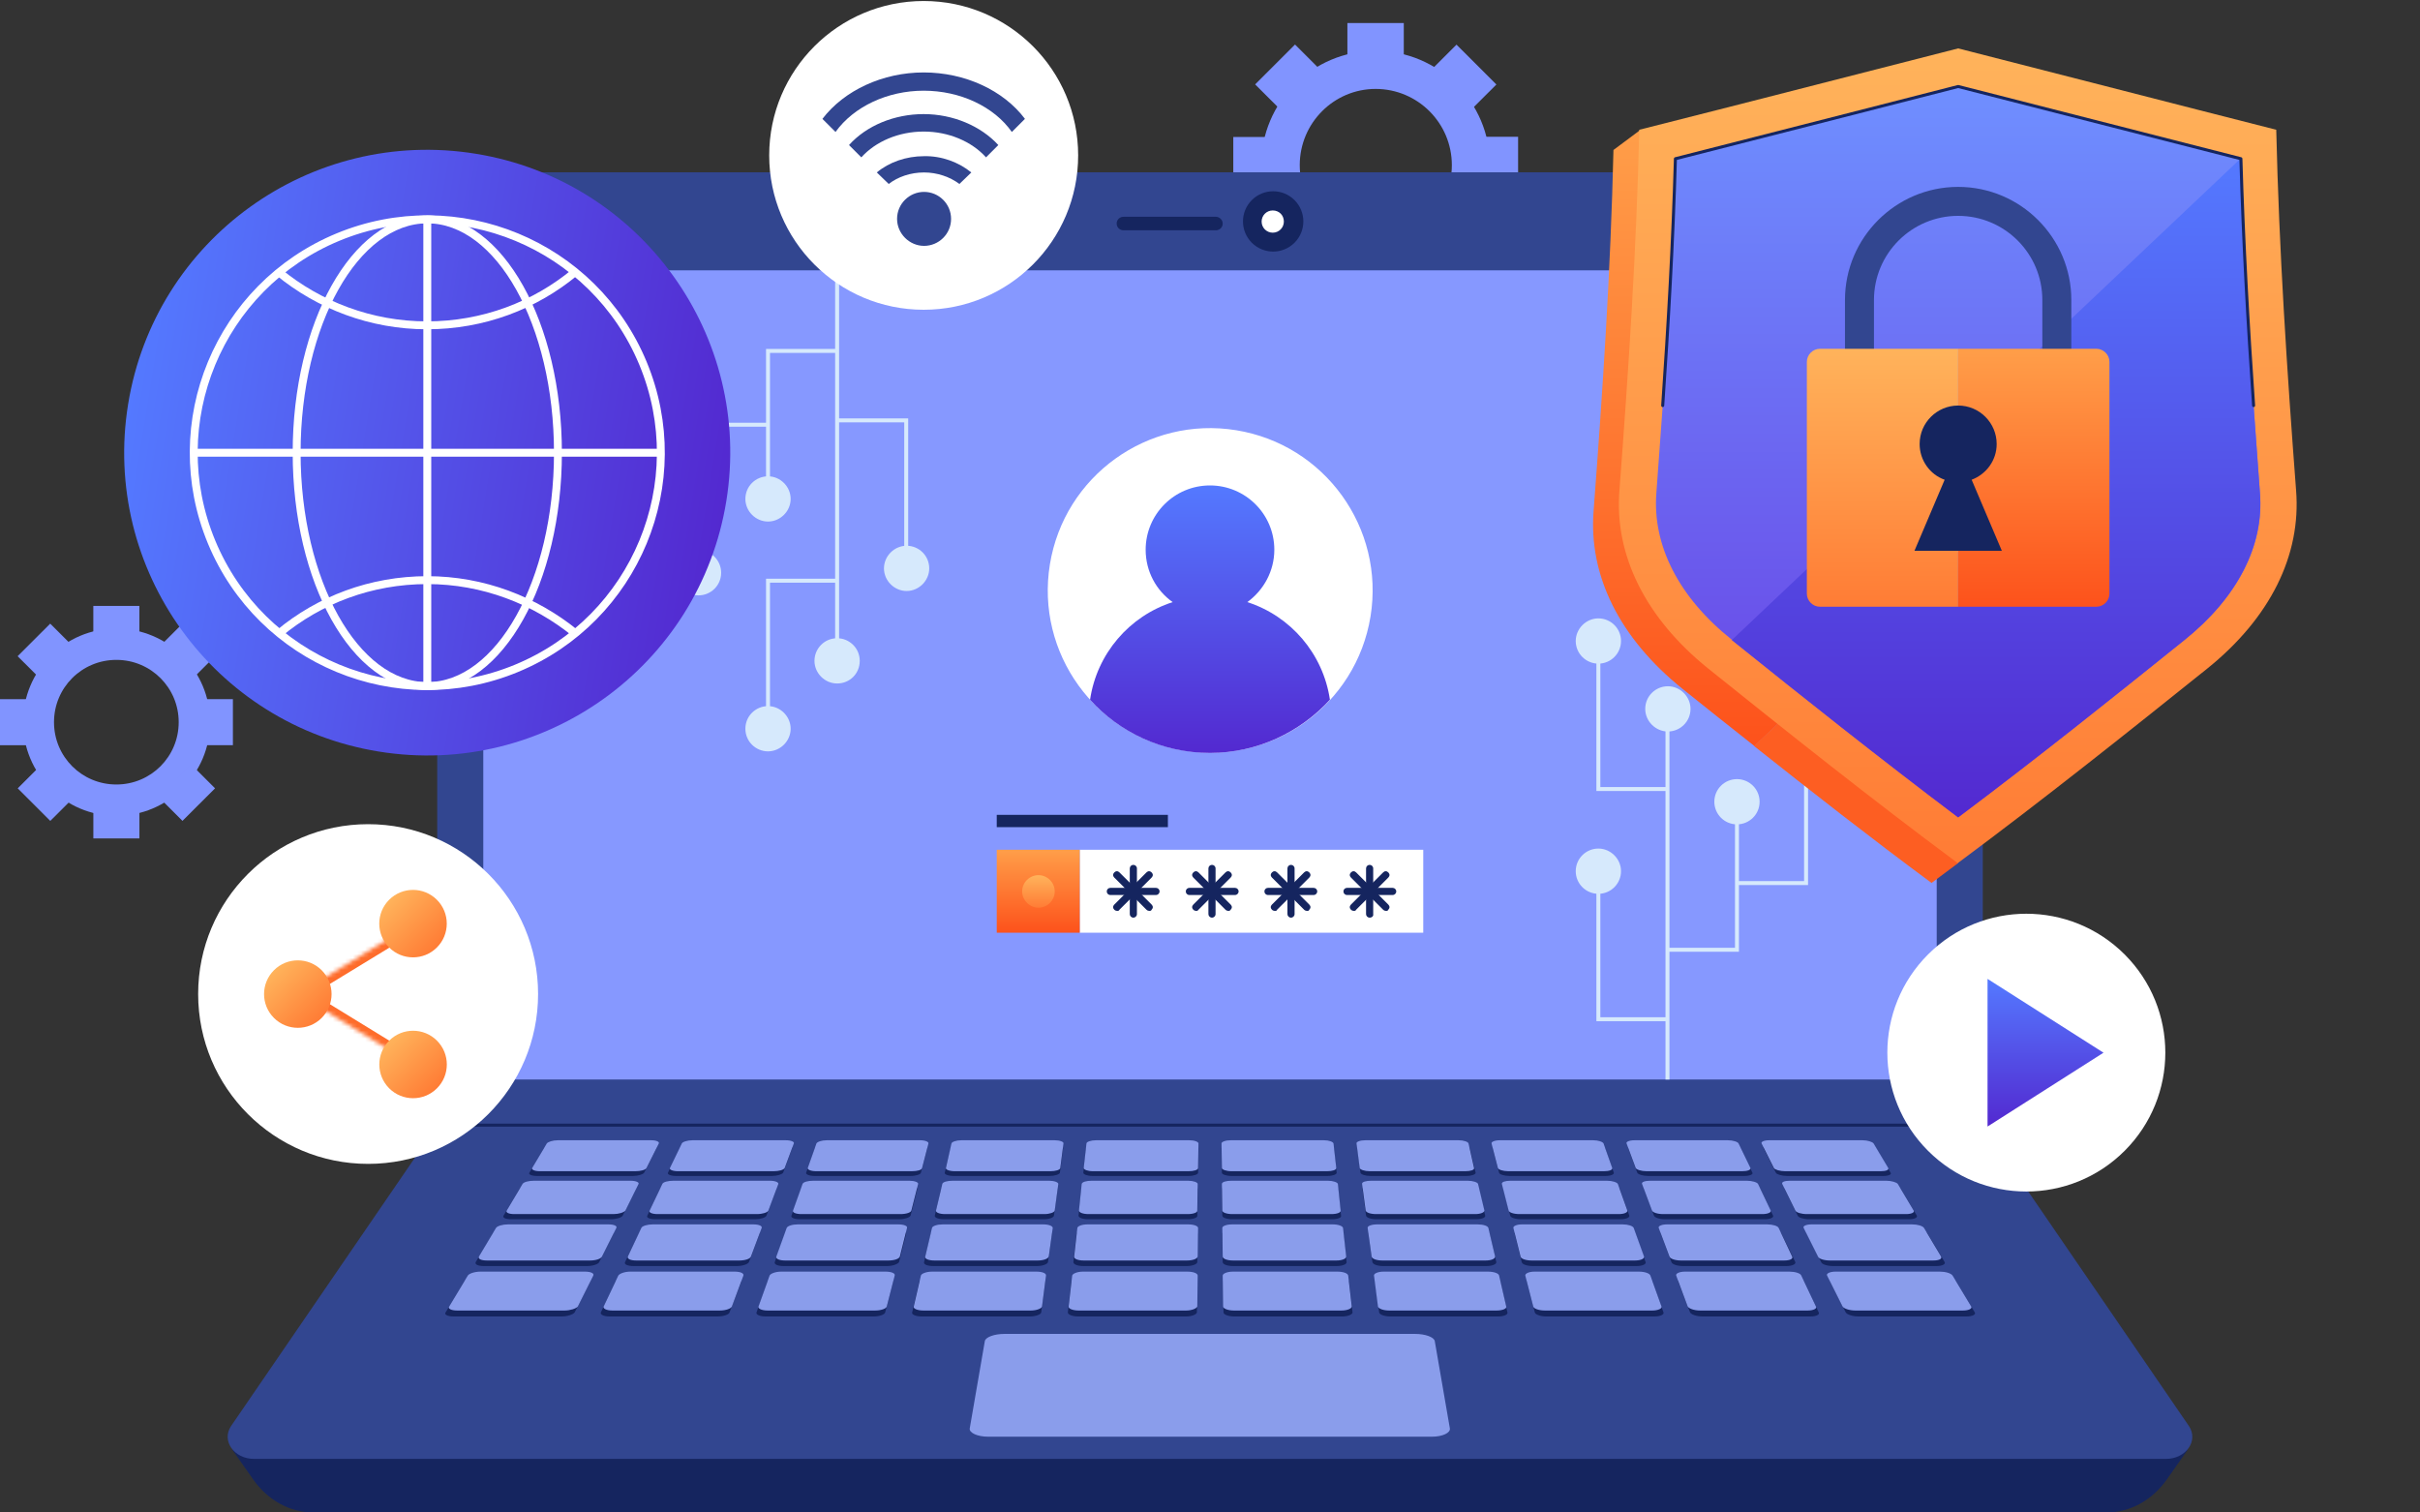 <svg width="600" height="375" viewBox="0 0 600 375" fill="none" xmlns="http://www.w3.org/2000/svg">
<rect x="0" y="0" width="600" height="375" fill="#333333" stroke="none"/>
<g clip-path="url(#clip0_1567_10394)">
<path d="M28.846 155.836C16.047 155.836 5.709 166.266 5.709 179.057C5.709 191.848 16.047 202.277 28.846 202.277C41.646 202.277 52.083 191.848 52.083 179.057C52.083 166.266 41.646 155.836 28.846 155.836ZM28.846 194.504C20.281 194.504 13.389 187.617 13.389 179.057C13.389 170.496 20.281 163.609 28.846 163.609C37.412 163.609 44.304 170.496 44.304 179.057C44.304 187.617 37.412 194.504 28.846 194.504Z" fill="#8194FF"/>
<path d="M34.558 150.227H23.137V158.688H34.558V150.227Z" fill="#8194FF"/>
<path d="M12.449 154.625L4.373 162.695L10.36 168.679L18.436 160.608L12.449 154.625Z" fill="#8194FF"/>
<path d="M-0.041 173.352L-0.041 184.766H8.426V173.352H-0.041Z" fill="#8194FF"/>
<path d="M4.393 195.461L12.469 203.531L18.456 197.548L10.38 189.477L4.393 195.461Z" fill="#8194FF"/>
<path d="M23.145 207.875H34.566V199.413H23.145V207.875Z" fill="#8194FF"/>
<path d="M45.242 203.524L53.318 195.453L47.331 189.47L39.255 197.54L45.242 203.524Z" fill="#8194FF"/>
<path d="M57.744 184.757V173.344H49.277V184.757H57.744Z" fill="#8194FF"/>
<path d="M53.324 162.688L45.248 154.617L39.261 160.601L47.337 168.671L53.324 162.688Z" fill="#8194FF"/>
<path d="M341.057 12.602C325.402 12.602 312.701 25.294 312.701 40.939C312.701 56.583 325.402 69.276 341.057 69.276C356.712 69.276 369.413 56.583 369.413 40.939C369.413 25.294 356.712 12.602 341.057 12.602ZM341.057 59.83C330.62 59.83 322.252 51.368 322.252 40.939C322.252 30.509 330.719 22.047 341.057 22.047C351.493 22.047 359.961 30.509 359.961 40.939C359.961 51.368 351.493 59.83 341.057 59.83Z" fill="#8194FF"/>
<path d="M348.047 5.711H334.066V16.042H348.047V5.711Z" fill="#8194FF"/>
<path d="M321.077 11.042L311.191 20.922L318.501 28.227L328.387 18.348L321.077 11.042Z" fill="#8194FF"/>
<path d="M305.775 33.966V47.938H316.113V33.966H305.775Z" fill="#8194FF"/>
<path d="M311.225 60.87L321.111 70.75L328.421 63.445L318.535 53.565L311.225 60.87Z" fill="#8194FF"/>
<path d="M334.117 76.18H348.098V65.848H334.117V76.18Z" fill="#8194FF"/>
<path d="M361.024 70.778L370.91 60.898L363.6 53.593L353.714 63.473L361.024 70.778Z" fill="#8194FF"/>
<path d="M376.389 47.886V33.914H366.051V47.886H376.389Z" fill="#8194FF"/>
<path d="M371.003 20.95L361.117 11.07L353.807 18.376L363.693 28.255L371.003 20.95Z" fill="#8194FF"/>
<path d="M491.597 278.968H108.4V54.435C108.4 48.04 113.619 42.727 120.117 42.727H479.881C486.28 42.727 491.597 47.941 491.597 54.435V278.968Z" fill="#324690"/>
<path d="M301.476 53.75H278.535C277.649 53.75 276.861 54.439 276.861 55.423C276.861 56.308 277.551 57.095 278.535 57.095H301.476C302.362 57.095 303.149 56.407 303.149 55.423C303.149 54.537 302.362 53.75 301.476 53.75Z" fill="#15255F"/>
<path d="M320.951 60.186C323.874 57.266 323.874 52.531 320.951 49.611C318.029 46.691 313.291 46.691 310.369 49.611C307.447 52.531 307.447 57.266 310.369 60.186C313.291 63.106 318.029 63.106 320.951 60.186Z" fill="#15255F"/>
<path d="M318.312 54.935C318.312 56.411 317.131 57.69 315.556 57.69C314.079 57.69 312.799 56.509 312.799 54.935C312.799 53.459 313.98 52.18 315.556 52.18C317.131 52.18 318.312 53.36 318.312 54.935Z" fill="white"/>
<path d="M480.177 71.656V263.03C480.177 265.588 478.109 267.655 475.549 267.655H124.45C121.89 267.655 119.822 265.588 119.822 263.03V71.656C119.822 69.097 121.89 67.031 124.45 67.031H475.549C478.109 67.031 480.177 69.097 480.177 71.656Z" fill="#8698FF"/>
<path d="M230.39 140.921C230.39 137.772 227.83 135.312 224.778 135.312C221.726 135.312 219.166 137.871 219.166 140.921C219.166 143.971 221.726 146.529 224.778 146.529C227.83 146.529 230.39 143.971 230.39 140.921Z" fill="#D6E9FC"/>
<path d="M213.16 163.851C213.16 160.702 210.6 158.242 207.548 158.242C204.397 158.242 201.936 160.8 201.936 163.851C201.936 166.901 204.495 169.459 207.548 169.459C210.698 169.459 213.16 166.999 213.16 163.851Z" fill="#D6E9FC"/>
<path d="M224.68 140.927V104.227H207.549" stroke="#D6E9FC" stroke-width="0.98" stroke-miterlimit="10"/>
<path d="M184.805 180.679C184.805 177.53 187.365 175.07 190.417 175.07C193.469 175.07 196.029 177.629 196.029 180.679C196.029 183.729 193.469 186.287 190.417 186.287C187.365 186.287 184.805 183.827 184.805 180.679Z" fill="#D6E9FC"/>
<path d="M190.416 180.677V143.977H207.548" stroke="#D6E9FC" stroke-width="0.98" stroke-miterlimit="10"/>
<path d="M184.805 123.702C184.805 120.554 187.365 118.094 190.417 118.094C193.469 118.094 196.029 120.652 196.029 123.702C196.029 126.752 193.469 129.311 190.417 129.311C187.365 129.311 184.805 126.752 184.805 123.702Z" fill="#D6E9FC"/>
<path d="M190.416 123.708V87.008H207.548" stroke="#D6E9FC" stroke-width="0.98" stroke-miterlimit="10"/>
<path d="M167.574 142.007C167.574 138.858 170.134 136.398 173.186 136.398C176.337 136.398 178.798 138.957 178.798 142.007C178.798 145.155 176.238 147.615 173.186 147.615C170.134 147.615 167.574 145.155 167.574 142.007Z" fill="#D6E9FC"/>
<path d="M173.186 142.005V105.305H190.416" stroke="#D6E9FC" stroke-width="0.98" stroke-miterlimit="10"/>
<path d="M207.549 67.031V163.85" stroke="#D6E9FC" stroke-width="0.98" stroke-miterlimit="10"/>
<path d="M436.265 198.78C436.265 201.929 433.705 204.389 430.653 204.389C427.502 204.389 425.041 201.83 425.041 198.78C425.041 195.632 427.601 193.172 430.653 193.172C433.705 193.172 436.265 195.632 436.265 198.78Z" fill="#D6E9FC"/>
<path d="M419.134 175.757C419.134 178.905 416.574 181.365 413.522 181.365C410.47 181.365 407.91 178.807 407.91 175.757C407.91 172.608 410.47 170.148 413.522 170.148C416.574 170.148 419.134 172.707 419.134 175.757Z" fill="#D6E9FC"/>
<path d="M430.654 198.781V235.482H413.424" stroke="#D6E9FC" stroke-width="0.98" stroke-miterlimit="10"/>
<path d="M453.398 182.343C453.398 185.491 450.838 187.951 447.786 187.951C444.734 187.951 442.174 185.393 442.174 182.343C442.174 179.194 444.734 176.734 447.786 176.734C450.838 176.734 453.398 179.194 453.398 182.343Z" fill="#D6E9FC"/>
<path d="M447.786 182.344V218.946H430.654" stroke="#D6E9FC" stroke-width="0.98" stroke-miterlimit="10"/>
<path d="M390.68 158.929C390.68 162.077 393.24 164.537 396.292 164.537C399.442 164.537 401.904 161.979 401.904 158.929C401.904 155.78 399.344 153.32 396.292 153.32C393.24 153.32 390.68 155.879 390.68 158.929Z" fill="#D6E9FC"/>
<path d="M396.291 158.93V195.63H413.423" stroke="#D6E9FC" stroke-width="0.98" stroke-miterlimit="10"/>
<path d="M390.68 215.999C390.68 219.148 393.24 221.607 396.292 221.607C399.442 221.607 401.904 219.049 401.904 215.999C401.904 212.949 399.344 210.391 396.292 210.391C393.24 210.391 390.68 212.85 390.68 215.999Z" fill="#D6E9FC"/>
<path d="M396.291 216V252.701H413.423" stroke="#D6E9FC" stroke-width="0.98" stroke-miterlimit="10"/>
<path d="M413.424 267.657V175.758" stroke="#D6E9FC" stroke-width="0.98" stroke-miterlimit="10"/>
<path d="M339.8 152.842C343.363 130.903 328.455 110.232 306.501 106.671C284.548 103.111 263.864 118.009 260.301 139.948C256.738 161.887 271.646 182.558 293.599 186.119C315.552 189.679 336.237 174.781 339.8 152.842Z" fill="white"/>
<path d="M329.732 173.492C322.348 181.56 311.714 186.676 299.998 186.676C288.183 186.676 277.55 181.56 270.264 173.492C271.937 162.078 280.011 152.731 290.743 149.287C286.706 146.434 284.048 141.711 284.048 136.299C284.048 127.542 291.137 120.359 299.998 120.359C308.761 120.359 315.948 127.444 315.948 136.299C315.948 141.612 313.29 146.335 309.253 149.287C319.985 152.731 328.058 162.078 329.732 173.492Z" fill="url(#paint0_linear_1567_10394)"/>
<path d="M352.871 210.688H267.705V231.252H352.871V210.688Z" fill="white"/>
<path d="M320.085 227.516C319.593 227.516 319.199 227.122 319.199 226.63V215.315C319.199 214.823 319.593 214.43 320.085 214.43C320.578 214.43 320.971 214.823 320.971 215.315V226.63C320.971 227.122 320.578 227.516 320.085 227.516Z" fill="#15255F"/>
<path d="M316.049 225.847C315.852 225.847 315.557 225.749 315.36 225.552C314.966 225.158 314.966 224.666 315.36 224.273L323.335 216.303C323.729 215.909 324.221 215.909 324.615 216.303C325.009 216.697 325.009 217.189 324.615 217.582L316.64 225.552C316.541 225.847 316.344 225.847 316.049 225.847Z" fill="#15255F"/>
<path d="M324.024 225.847C323.827 225.847 323.532 225.749 323.335 225.552L315.36 217.582C314.966 217.189 314.966 216.697 315.36 216.303C315.754 215.909 316.246 215.909 316.64 216.303L324.615 224.273C325.009 224.666 325.009 225.158 324.615 225.552C324.516 225.847 324.319 225.847 324.024 225.847Z" fill="#15255F"/>
<path d="M325.697 221.904H314.374C313.882 221.904 313.488 221.51 313.488 221.018C313.488 220.526 313.882 220.133 314.374 220.133H325.697C326.189 220.133 326.583 220.526 326.583 221.018C326.583 221.51 326.189 221.904 325.697 221.904Z" fill="#15255F"/>
<path d="M300.492 227.516C299.999 227.516 299.605 227.122 299.605 226.63V215.315C299.605 214.823 299.999 214.43 300.492 214.43C300.984 214.43 301.378 214.823 301.378 215.315V226.63C301.378 227.122 300.984 227.516 300.492 227.516Z" fill="#15255F"/>
<path d="M296.555 225.847C296.358 225.847 296.063 225.749 295.866 225.552C295.472 225.158 295.472 224.666 295.866 224.273L303.841 216.303C304.235 215.909 304.727 215.909 305.121 216.303C305.515 216.697 305.515 217.189 305.121 217.582L297.146 225.552C296.949 225.847 296.752 225.847 296.555 225.847Z" fill="#15255F"/>
<path d="M304.53 225.847C304.333 225.847 304.038 225.749 303.841 225.552L295.866 217.582C295.472 217.189 295.472 216.697 295.866 216.303C296.26 215.909 296.752 215.909 297.146 216.303L305.121 224.273C305.515 224.666 305.515 225.158 305.121 225.552C304.924 225.847 304.727 225.847 304.53 225.847Z" fill="#15255F"/>
<path d="M306.203 221.904H294.88C294.388 221.904 293.994 221.51 293.994 221.018C293.994 220.526 294.388 220.133 294.88 220.133H306.203C306.695 220.133 307.089 220.526 307.089 221.018C307.089 221.51 306.695 221.904 306.203 221.904Z" fill="#15255F"/>
<path d="M280.997 227.516C280.505 227.516 280.111 227.122 280.111 226.63V215.315C280.111 214.823 280.505 214.43 280.997 214.43C281.49 214.43 281.884 214.823 281.884 215.315V226.63C281.884 227.122 281.49 227.516 280.997 227.516Z" fill="#15255F"/>
<path d="M276.961 225.847C276.764 225.847 276.469 225.749 276.272 225.552C275.878 225.158 275.878 224.666 276.272 224.273L284.247 216.303C284.641 215.909 285.133 215.909 285.527 216.303C285.921 216.697 285.921 217.189 285.527 217.582L277.552 225.552C277.453 225.847 277.158 225.847 276.961 225.847Z" fill="#15255F"/>
<path d="M284.936 225.847C284.739 225.847 284.444 225.749 284.247 225.552L276.272 217.582C275.878 217.189 275.878 216.697 276.272 216.303C276.666 215.909 277.158 215.909 277.552 216.303L285.527 224.273C285.921 224.666 285.921 225.158 285.527 225.552C285.428 225.847 285.133 225.847 284.936 225.847Z" fill="#15255F"/>
<path d="M286.609 221.904H275.287C274.794 221.904 274.4 221.51 274.4 221.018C274.4 220.526 274.794 220.133 275.287 220.133H286.609C287.101 220.133 287.495 220.526 287.495 221.018C287.495 221.51 287.101 221.904 286.609 221.904Z" fill="#15255F"/>
<path d="M339.578 227.516C339.085 227.516 338.691 227.122 338.691 226.63V215.315C338.691 214.823 339.085 214.43 339.578 214.43C340.07 214.43 340.464 214.823 340.464 215.315V226.63C340.562 227.122 340.168 227.516 339.578 227.516Z" fill="#15255F"/>
<path d="M335.641 225.847C335.444 225.847 335.149 225.749 334.952 225.552C334.558 225.158 334.558 224.666 334.952 224.273L342.927 216.303C343.32 215.909 343.813 215.909 344.207 216.303C344.6 216.697 344.6 217.189 344.207 217.582L336.232 225.552C336.133 225.847 335.838 225.847 335.641 225.847Z" fill="#15255F"/>
<path d="M343.616 225.847C343.419 225.847 343.124 225.749 342.927 225.552L334.952 217.582C334.558 217.189 334.558 216.697 334.952 216.303C335.345 215.909 335.838 215.909 336.232 216.303L344.207 224.273C344.6 224.666 344.6 225.158 344.207 225.552C344.108 225.847 343.813 225.847 343.616 225.847Z" fill="#15255F"/>
<path d="M345.289 221.904H333.966C333.474 221.904 333.08 221.51 333.08 221.018C333.08 220.526 333.474 220.133 333.966 220.133H345.289C345.781 220.133 346.175 220.526 346.175 221.018C346.175 221.51 345.781 221.904 345.289 221.904Z" fill="#15255F"/>
<path d="M267.705 210.688H247.127V231.252H267.705V210.688Z" fill="url(#paint1_linear_1567_10394)"/>
<path d="M261.501 221.018C261.501 223.282 259.631 225.053 257.464 225.053C255.298 225.053 253.428 223.183 253.428 221.018C253.428 218.755 255.298 216.984 257.464 216.984C259.631 216.984 261.501 218.755 261.501 221.018Z" fill="url(#paint2_linear_1567_10394)"/>
<path d="M289.562 202.031H247.127V205.081H289.562V202.031Z" fill="#15255F"/>
<path d="M57.598 359.453L62.717 366.734C66.36 371.949 71.874 374.999 77.683 374.999H522.317C528.126 374.999 533.64 371.949 537.283 366.734L542.402 359.453H57.598Z" fill="#15255F"/>
<path d="M491.598 278.969H108.401L57.301 353.551C54.84 357.191 57.991 361.717 63.012 361.717H536.986C542.008 361.717 545.158 357.191 542.697 353.551L491.598 278.969Z" fill="#324690"/>
<path d="M491.597 278.969H108.4" stroke="#15255F" stroke-width="0.75" stroke-miterlimit="10" stroke-linecap="round" stroke-linejoin="round"/>
<path d="M151.427 302.293H126.714C125.335 302.293 124.548 301.9 124.843 301.408L128.781 294.815C129.077 294.323 130.357 293.93 131.637 293.93H155.66C156.94 293.93 157.826 294.323 157.629 294.815L154.38 301.408C154.085 301.9 152.805 302.293 151.427 302.293Z" fill="#15255F"/>
<path d="M152.115 301.015H127.501C126.122 301.015 125.335 300.621 125.63 300.129L129.568 293.537C129.864 293.045 131.144 292.75 132.424 292.75H156.349C157.629 292.75 158.515 293.144 158.318 293.537L155.069 300.129C154.675 300.621 153.395 301.015 152.115 301.015Z" fill="#8A9DEB"/>
<path d="M187.265 302.293H162.454C161.075 302.293 160.189 301.9 160.485 301.408L163.635 294.815C163.832 294.323 165.112 293.93 166.392 293.93H190.416C191.696 293.93 192.68 294.323 192.483 294.815L190.022 301.408C189.825 301.9 188.545 302.293 187.265 302.293Z" fill="#15255F"/>
<path d="M187.658 301.015H163.044C161.665 301.015 160.779 300.621 161.074 300.129L164.225 293.537C164.422 293.045 165.702 292.75 166.982 292.75H190.907C192.187 292.75 193.073 293.144 192.975 293.537L190.513 300.129C190.316 300.621 189.036 301.015 187.658 301.015Z" fill="#8A9DEB"/>
<path d="M223.005 302.293H198.292C196.914 302.293 196.028 301.9 196.225 301.408L198.588 294.815C198.784 294.323 199.966 293.93 201.246 293.93H225.27C226.549 293.93 227.534 294.323 227.436 294.815L225.762 301.408C225.466 301.9 224.285 302.293 223.005 302.293Z" fill="#15255F"/>
<path d="M223.301 301.015H198.687C197.308 301.015 196.422 300.621 196.619 300.129L198.982 293.537C199.179 293.045 200.361 292.75 201.64 292.75H225.467C226.747 292.75 227.732 293.144 227.633 293.537L225.959 300.129C225.861 300.621 224.68 301.015 223.301 301.015Z" fill="#8A9DEB"/>
<path d="M258.746 302.293H234.033C232.655 302.293 231.67 301.9 231.768 301.408L233.344 294.815C233.442 294.323 234.624 293.93 235.904 293.93H259.927C261.207 293.93 262.192 294.323 262.192 294.815L261.306 301.408C261.207 301.9 260.124 302.293 258.746 302.293Z" fill="#15255F"/>
<path d="M258.942 301.015H234.328C232.95 301.015 231.965 300.621 232.063 300.129L233.639 293.537C233.737 293.045 234.919 292.75 236.199 292.75H260.124C261.404 292.75 262.388 293.144 262.388 293.537L261.502 300.129C261.404 300.621 260.222 301.015 258.942 301.015Z" fill="#8A9DEB"/>
<path d="M294.486 302.293H269.773C268.395 302.293 267.41 301.9 267.41 301.408L268.099 294.815C268.198 294.323 269.281 293.93 270.561 293.93H294.584C295.864 293.93 296.947 294.323 296.947 294.815L296.849 301.408C296.947 301.9 295.864 302.293 294.486 302.293Z" fill="#15255F"/>
<path d="M294.485 301.015H269.871C268.492 301.015 267.508 300.621 267.508 300.129L268.197 293.537C268.295 293.045 269.378 292.75 270.658 292.75H294.584C295.864 292.75 296.947 293.144 296.947 293.537L296.848 300.129C296.947 300.621 295.864 301.015 294.485 301.015Z" fill="#8A9DEB"/>
<path d="M330.226 302.293H305.513C304.135 302.293 303.052 301.9 303.052 301.408L302.953 294.815C302.953 294.323 304.036 293.93 305.316 293.93H329.34C330.62 293.93 331.703 294.323 331.801 294.815L332.49 301.408C332.687 301.9 331.604 302.293 330.226 302.293Z" fill="#15255F"/>
<path d="M330.127 301.015H305.513C304.135 301.015 303.052 300.621 303.052 300.129L302.953 293.537C302.953 293.045 304.036 292.75 305.316 292.75H329.241C330.521 292.75 331.604 293.144 331.703 293.537L332.392 300.129C332.49 300.621 331.506 301.015 330.127 301.015Z" fill="#8A9DEB"/>
<path d="M365.964 302.293H341.251C339.873 302.293 338.79 301.9 338.691 301.408L337.805 294.815C337.707 294.323 338.79 293.93 340.07 293.93H364.093C365.373 293.93 366.555 294.323 366.653 294.815L368.228 301.408C368.327 301.9 367.342 302.293 365.964 302.293Z" fill="#15255F"/>
<path d="M365.768 301.015H341.153C339.775 301.015 338.692 300.621 338.594 300.129L337.707 293.537C337.609 293.045 338.692 292.75 339.972 292.75H363.897C365.177 292.75 366.359 293.144 366.457 293.537L368.032 300.129C368.032 300.621 367.048 301.015 365.768 301.015Z" fill="#8A9DEB"/>
<path d="M401.804 302.293H377.091C375.712 302.293 374.531 301.9 374.433 301.408L372.759 294.815C372.66 294.323 373.645 293.93 374.925 293.93H398.948C400.228 293.93 401.41 294.323 401.607 294.815L403.97 301.408C404.068 301.9 403.084 302.293 401.804 302.293Z" fill="#15255F"/>
<path d="M401.311 301.015H376.696C375.318 301.015 374.136 300.621 374.038 300.129L372.364 293.537C372.266 293.045 373.25 292.75 374.53 292.75H398.455C399.735 292.75 400.917 293.144 401.114 293.537L403.477 300.129C403.575 300.621 402.689 301.015 401.311 301.015Z" fill="#8A9DEB"/>
<path d="M437.544 302.293H412.831C411.453 302.293 410.271 301.9 410.074 301.408L407.613 294.815C407.416 294.323 408.401 293.93 409.681 293.93H433.704C434.984 293.93 436.264 294.323 436.461 294.815L439.612 301.408C439.809 301.9 438.824 302.293 437.544 302.293Z" fill="#15255F"/>
<path d="M436.953 301.015H412.339C410.961 301.015 409.779 300.621 409.582 300.129L407.121 293.537C406.924 293.045 407.909 292.75 409.188 292.75H433.114C434.394 292.75 435.674 293.144 435.87 293.537L439.021 300.129C439.218 300.621 438.233 301.015 436.953 301.015Z" fill="#8A9DEB"/>
<path d="M473.283 302.293H448.57C447.191 302.293 445.912 301.9 445.715 301.408L442.465 294.815C442.269 294.323 443.056 293.93 444.435 293.93H468.458C469.738 293.93 471.018 294.323 471.314 294.815L475.252 301.408C475.449 301.9 474.661 302.293 473.283 302.293Z" fill="#15255F"/>
<path d="M472.594 301.015H447.98C446.602 301.015 445.322 300.621 445.125 300.129L441.876 293.537C441.679 293.045 442.466 292.75 443.845 292.75H467.672C468.951 292.75 470.231 293.144 470.527 293.537L474.465 300.129C474.76 300.621 473.874 301.015 472.594 301.015Z" fill="#8A9DEB"/>
<path d="M145.618 313.899H119.92C118.542 313.899 117.656 313.506 117.951 312.915L122.185 305.831C122.48 305.339 123.859 304.945 125.139 304.945H150.147C151.525 304.945 152.411 305.339 152.116 305.831L148.572 312.915C148.375 313.407 146.996 313.899 145.618 313.899Z" fill="#15255F"/>
<path d="M146.307 312.524H120.708C119.329 312.524 118.443 312.131 118.738 311.54L122.972 304.456C123.267 303.964 124.646 303.57 125.926 303.57H150.836C152.214 303.57 153.1 303.964 152.805 304.456L149.26 311.54C148.965 312.131 147.685 312.524 146.307 312.524Z" fill="#8A9DEB"/>
<path d="M182.736 313.899H157.038C155.66 313.899 154.675 313.506 154.971 312.915L158.417 305.831C158.613 305.339 159.992 304.945 161.272 304.945H186.28C187.658 304.945 188.545 305.339 188.348 305.831L185.689 312.915C185.492 313.407 184.114 313.899 182.736 313.899Z" fill="#15255F"/>
<path d="M183.327 312.524H157.728C156.349 312.524 155.463 312.131 155.66 311.54L159.008 304.456C159.205 303.964 160.485 303.57 161.863 303.57H186.773C188.151 303.57 189.037 303.964 188.84 304.456L186.182 311.54C185.985 312.131 184.705 312.524 183.327 312.524Z" fill="#8A9DEB"/>
<path d="M219.953 313.899H194.256C192.877 313.899 191.893 313.506 192.09 312.915L194.649 305.831C194.846 305.339 196.028 304.945 197.406 304.945H222.414C223.793 304.945 224.777 305.339 224.679 305.831L222.907 312.915C222.611 313.407 221.331 313.899 219.953 313.899Z" fill="#15255F"/>
<path d="M220.249 312.524H194.65C193.272 312.524 192.287 312.131 192.484 311.54L195.044 304.456C195.241 303.964 196.422 303.57 197.801 303.57H222.711C224.089 303.57 225.073 303.964 224.877 304.456L223.104 311.54C222.907 312.131 221.726 312.524 220.249 312.524Z" fill="#8A9DEB"/>
<path d="M257.071 313.899H231.374C229.995 313.899 228.912 313.506 229.109 312.915L230.783 305.831C230.881 305.339 232.063 304.945 233.441 304.945H258.449C259.828 304.945 260.812 305.339 260.812 305.831L259.828 312.915C259.729 313.407 258.548 313.899 257.071 313.899Z" fill="#15255F"/>
<path d="M257.268 312.524H231.669C230.29 312.524 229.207 312.131 229.404 311.54L231.078 304.456C231.176 303.964 232.358 303.57 233.736 303.57H258.646C260.024 303.57 261.009 303.964 261.009 304.456L260.024 311.54C259.827 312.131 258.646 312.524 257.268 312.524Z" fill="#8A9DEB"/>
<path d="M294.288 313.899H268.59C267.212 313.899 266.129 313.506 266.129 312.915L266.917 305.831C267.015 305.339 268.098 304.945 269.476 304.945H294.485C295.863 304.945 296.946 305.339 296.946 305.831L296.848 312.915C296.848 313.407 295.666 313.899 294.288 313.899Z" fill="#15255F"/>
<path d="M294.288 312.524H268.69C267.311 312.524 266.228 312.131 266.327 311.54L267.114 304.456C267.213 303.964 268.296 303.57 269.674 303.57H294.584C295.962 303.57 297.045 303.964 297.045 304.456L296.947 311.54C296.848 312.131 295.667 312.524 294.288 312.524Z" fill="#8A9DEB"/>
<path d="M331.407 313.899H305.709C304.331 313.899 303.149 313.506 303.149 312.915L303.051 305.831C303.051 305.339 304.134 304.945 305.512 304.945H330.52C331.899 304.945 332.982 305.339 333.08 305.831L333.868 312.915C333.966 313.407 332.883 313.899 331.407 313.899Z" fill="#15255F"/>
<path d="M331.308 312.524H305.709C304.331 312.524 303.149 312.131 303.149 311.54L303.051 304.456C303.051 303.964 304.134 303.57 305.512 303.57H330.422C331.8 303.57 332.883 303.964 332.982 304.456L333.77 311.54C333.77 312.131 332.686 312.524 331.308 312.524Z" fill="#8A9DEB"/>
<path d="M368.624 313.899H342.926C341.548 313.899 340.367 313.506 340.268 312.915L339.284 305.831C339.185 305.339 340.268 304.945 341.647 304.945H366.655C368.033 304.945 369.215 305.339 369.313 305.831L370.987 312.915C371.085 313.407 370.002 313.899 368.624 313.899Z" fill="#15255F"/>
<path d="M368.328 312.524H342.729C341.351 312.524 340.169 312.131 340.071 311.54L339.086 304.456C338.988 303.964 340.071 303.57 341.449 303.57H366.359C367.737 303.57 368.919 303.964 369.017 304.456L370.691 311.54C370.691 312.131 369.707 312.524 368.328 312.524Z" fill="#8A9DEB"/>
<path d="M405.841 313.899H380.046C378.667 313.899 377.387 313.506 377.289 312.915L375.517 305.831C375.418 305.339 376.403 304.945 377.781 304.945H402.691C404.069 304.945 405.251 305.339 405.448 305.831L408.008 312.915C408.204 313.407 407.22 313.899 405.841 313.899Z" fill="#15255F"/>
<path d="M405.35 312.524H379.751C378.372 312.524 377.092 312.131 376.994 311.54L375.222 304.456C375.123 303.964 376.108 303.57 377.388 303.57H402.297C403.676 303.57 404.857 303.964 405.054 304.456L407.614 311.54C407.713 312.131 406.728 312.524 405.35 312.524Z" fill="#8A9DEB"/>
<path d="M442.959 313.899H417.261C415.883 313.899 414.603 313.506 414.406 312.915L411.748 305.831C411.551 305.339 412.535 304.945 413.815 304.945H438.824C440.202 304.945 441.482 305.339 441.679 305.831L445.125 312.915C445.322 313.407 444.337 313.899 442.959 313.899Z" fill="#15255F"/>
<path d="M442.368 312.524H416.769C415.391 312.524 414.111 312.131 413.914 311.54L411.256 304.456C411.059 303.964 412.043 303.57 413.323 303.57H438.135C439.513 303.57 440.793 303.964 440.99 304.456L444.337 311.54C444.633 312.131 443.747 312.524 442.368 312.524Z" fill="#8A9DEB"/>
<path d="M480.176 313.899H454.479C453.1 313.899 451.722 313.506 451.525 312.915L447.98 305.831C447.685 305.339 448.67 304.945 449.95 304.945H474.958C476.336 304.945 477.616 305.339 477.912 305.831L482.145 312.915C482.441 313.407 481.554 313.899 480.176 313.899Z" fill="#15255F"/>
<path d="M479.29 312.524H453.692C452.313 312.524 450.935 312.131 450.738 311.54L447.193 304.456C446.898 303.964 447.883 303.57 449.163 303.57H474.072C475.451 303.57 476.731 303.964 477.026 304.456L481.26 311.54C481.555 312.131 480.767 312.524 479.29 312.524Z" fill="#8A9DEB"/>
<path d="M156.94 291.565H133.113C131.833 291.565 130.947 291.172 131.243 290.778L134.885 284.678C135.181 284.284 136.362 283.891 137.642 283.891H160.878C162.158 283.891 162.946 284.284 162.749 284.678L159.697 290.778C159.401 291.172 158.22 291.565 156.94 291.565Z" fill="#15255F"/>
<path d="M157.531 290.386H133.803C132.523 290.386 131.735 289.992 131.932 289.598L135.575 283.498C135.871 283.104 137.052 282.711 138.332 282.711H161.47C162.75 282.711 163.537 283.104 163.34 283.498L160.288 289.598C159.993 290.09 158.811 290.386 157.531 290.386Z" fill="#8A9DEB"/>
<path d="M191.399 291.565H167.573C166.293 291.565 165.407 291.172 165.604 290.778L168.557 284.678C168.754 284.284 169.936 283.891 171.216 283.891H194.452C195.732 283.891 196.618 284.284 196.421 284.678L194.156 290.778C193.861 291.172 192.679 291.565 191.399 291.565Z" fill="#15255F"/>
<path d="M191.793 290.386H168.065C166.785 290.386 165.899 289.992 166.096 289.598L169.049 283.498C169.246 283.104 170.428 282.711 171.708 282.711H194.845C196.125 282.711 197.011 283.104 196.814 283.498L194.55 289.598C194.255 290.09 193.073 290.386 191.793 290.386Z" fill="#8A9DEB"/>
<path d="M225.761 291.565H201.934C200.655 291.565 199.768 291.172 199.867 290.778L202.033 284.678C202.23 284.284 203.313 283.891 204.593 283.891H227.829C229.109 283.891 229.995 284.284 229.896 284.678L228.321 290.778C228.223 291.172 227.14 291.565 225.761 291.565Z" fill="#15255F"/>
<path d="M226.057 290.386H202.329C201.049 290.386 200.163 289.992 200.261 289.598L202.427 283.498C202.624 283.104 203.707 282.711 204.987 282.711H228.125C229.405 282.711 230.291 283.104 230.192 283.498L228.617 289.598C228.519 290.09 227.436 290.386 226.057 290.386Z" fill="#8A9DEB"/>
<path d="M260.222 291.565H236.396C235.116 291.565 234.131 291.172 234.229 290.778L235.706 284.678C235.805 284.284 236.888 283.891 238.168 283.891H261.404C262.684 283.891 263.668 284.284 263.57 284.678L262.782 290.778C262.684 291.172 261.502 291.565 260.222 291.565Z" fill="#15255F"/>
<path d="M260.419 290.386H236.69C235.41 290.386 234.426 289.992 234.524 289.598L235.903 283.498C236.001 283.104 237.084 282.711 238.364 282.711H261.502C262.782 282.711 263.766 283.104 263.668 283.498L262.88 289.598C262.782 290.09 261.699 290.386 260.419 290.386Z" fill="#8A9DEB"/>
<path d="M294.681 291.565H270.854C269.574 291.565 268.59 291.172 268.59 290.778L269.279 284.678C269.279 284.284 270.362 283.891 271.642 283.891H294.878C296.158 283.891 297.143 284.284 297.143 284.678L297.044 290.778C297.044 291.172 295.961 291.565 294.681 291.565Z" fill="#15255F"/>
<path d="M294.68 290.386H270.952C269.672 290.386 268.688 289.992 268.688 289.598L269.377 283.498C269.377 283.104 270.46 282.711 271.74 282.711H294.877C296.157 282.711 297.142 283.104 297.142 283.498L297.043 289.598C297.043 290.09 295.96 290.386 294.68 290.386Z" fill="#8A9DEB"/>
<path d="M329.142 291.565H305.315C304.035 291.565 302.952 291.172 302.952 290.778L302.854 284.678C302.854 284.284 303.838 283.891 305.118 283.891H328.354C329.634 283.891 330.717 284.284 330.717 284.678L331.406 290.778C331.406 291.172 330.422 291.565 329.142 291.565Z" fill="#15255F"/>
<path d="M329.043 290.386H305.315C304.035 290.386 302.952 289.992 302.952 289.598L302.854 283.498C302.854 283.104 303.838 282.711 305.118 282.711H328.256C329.535 282.711 330.52 283.104 330.619 283.498L331.308 289.598C331.308 290.09 330.323 290.386 329.043 290.386Z" fill="#8A9DEB"/>
<path d="M363.602 291.565H339.775C338.495 291.565 337.412 291.172 337.314 290.778L336.526 284.678C336.428 284.284 337.412 283.891 338.692 283.891H361.928C363.208 283.891 364.291 284.284 364.39 284.678L365.867 290.778C365.867 291.172 364.882 291.565 363.602 291.565Z" fill="#15255F"/>
<path d="M363.306 290.386H339.578C338.298 290.386 337.215 289.992 337.117 289.598L336.329 283.498C336.231 283.104 337.215 282.711 338.495 282.711H361.633C362.913 282.711 363.996 283.104 364.094 283.498L365.472 289.598C365.571 290.09 364.586 290.386 363.306 290.386Z" fill="#8A9DEB"/>
<path d="M398.061 291.565H374.234C372.955 291.565 371.773 291.172 371.675 290.778L370.099 284.678C370.001 284.284 370.887 283.891 372.167 283.891H395.403C396.683 283.891 397.766 284.284 397.963 284.678L400.129 290.778C400.227 291.172 399.341 291.565 398.061 291.565Z" fill="#15255F"/>
<path d="M397.668 290.386H373.94C372.66 290.386 371.478 289.992 371.38 289.598L369.804 283.498C369.706 283.104 370.592 282.711 371.872 282.711H395.009C396.289 282.711 397.372 283.104 397.569 283.498L399.735 289.598C399.834 290.09 398.948 290.386 397.668 290.386Z" fill="#8A9DEB"/>
<path d="M432.524 291.565H408.599C407.319 291.565 406.137 291.172 405.94 290.778L403.676 284.678C403.479 284.284 404.365 283.891 405.645 283.891H428.881C430.161 283.891 431.342 284.284 431.539 284.678L434.493 290.778C434.69 291.172 433.804 291.565 432.524 291.565Z" fill="#15255F"/>
<path d="M431.932 290.386H408.204C406.924 290.386 405.743 289.992 405.546 289.598L403.281 283.498C403.084 283.104 403.971 282.711 405.25 282.711H428.388C429.668 282.711 430.849 283.104 431.046 283.498L434 289.598C434.098 290.09 433.212 290.386 431.932 290.386Z" fill="#8A9DEB"/>
<path d="M466.983 291.565H443.058C441.778 291.565 440.498 291.172 440.301 290.778L437.249 284.678C437.052 284.284 437.84 283.891 439.119 283.891H462.355C463.635 283.891 464.817 284.284 465.112 284.678L468.755 290.778C469.051 291.172 468.263 291.565 466.983 291.565Z" fill="#15255F"/>
<path d="M466.294 290.386H442.566C441.286 290.386 440.006 289.992 439.809 289.598L436.757 283.498C436.56 283.104 437.347 282.711 438.627 282.711H461.765C463.045 282.711 464.226 283.104 464.522 283.498L468.165 289.598C468.361 290.09 467.574 290.386 466.294 290.386Z" fill="#8A9DEB"/>
<path d="M139.218 326.4H112.438C110.961 326.4 110.075 325.908 110.469 325.416L115.096 317.742C115.391 317.25 116.868 316.758 118.247 316.758H144.239C145.618 316.758 146.602 317.151 146.307 317.742L142.467 325.416C142.073 325.908 140.695 326.4 139.218 326.4Z" fill="#15255F"/>
<path d="M140.006 324.924H113.324C111.848 324.924 110.961 324.432 111.355 323.94L115.983 316.265C116.278 315.773 117.657 315.281 119.133 315.281H145.028C146.406 315.281 147.391 315.675 147.095 316.265L143.256 323.94C142.862 324.432 141.385 324.924 140.006 324.924Z" fill="#8A9DEB"/>
<path d="M177.911 326.4H151.131C149.654 326.4 148.768 325.908 148.965 325.416L152.608 317.742C152.903 317.25 154.183 316.758 155.66 316.758H181.653C183.031 316.758 184.016 317.151 183.819 317.742L180.865 325.416C180.766 325.908 179.388 326.4 177.911 326.4Z" fill="#15255F"/>
<path d="M178.502 324.924H151.82C150.343 324.924 149.457 324.432 149.654 323.94L153.297 316.265C153.592 315.773 154.872 315.281 156.251 315.281H182.145C183.524 315.281 184.508 315.675 184.311 316.265L181.456 323.94C181.259 324.432 179.979 324.924 178.502 324.924Z" fill="#8A9DEB"/>
<path d="M216.605 326.4H189.825C188.348 326.4 187.363 325.908 187.56 325.416L190.317 317.742C190.514 317.25 191.794 316.758 193.172 316.758H219.165C220.543 316.758 221.626 317.151 221.43 317.742L219.46 325.416C219.362 325.908 218.082 326.4 216.605 326.4Z" fill="#15255F"/>
<path d="M216.999 324.924H190.317C188.84 324.924 187.855 324.432 188.052 323.94L190.809 316.265C191.006 315.773 192.286 315.281 193.664 315.281H219.559C220.937 315.281 222.02 315.675 221.823 316.265L219.854 323.94C219.756 324.432 218.476 324.924 216.999 324.924Z" fill="#8A9DEB"/>
<path d="M255.299 326.4H228.519C227.042 326.4 225.959 325.908 226.156 325.416L227.928 317.742C228.027 317.25 229.307 316.758 230.685 316.758H256.678C258.056 316.758 259.139 317.151 259.139 317.742L258.155 325.416C258.056 325.908 256.776 326.4 255.299 326.4Z" fill="#15255F"/>
<path d="M255.595 324.924H228.913C227.437 324.924 226.354 324.432 226.55 323.94L228.323 316.265C228.421 315.773 229.701 315.281 231.08 315.281H256.974C258.352 315.281 259.435 315.675 259.337 316.265L258.352 323.94C258.254 324.432 256.974 324.924 255.595 324.924Z" fill="#8A9DEB"/>
<path d="M294.092 326.4H267.312C265.835 326.4 264.752 325.908 264.752 325.416L265.638 317.742C265.737 317.25 266.918 316.758 268.296 316.758H294.289C295.668 316.758 296.849 317.151 296.849 317.742L296.751 325.416C296.652 325.908 295.471 326.4 294.092 326.4Z" fill="#15255F"/>
<path d="M294.093 324.924H267.411C265.934 324.924 264.851 324.432 264.95 323.94L265.836 316.265C265.934 315.773 267.116 315.281 268.494 315.281H294.388C295.767 315.281 296.948 315.675 296.948 316.265L296.85 323.94C296.653 324.432 295.471 324.924 294.093 324.924Z" fill="#8A9DEB"/>
<path d="M332.785 326.4H306.005C304.528 326.4 303.347 325.908 303.347 325.416L303.248 317.742C303.248 317.25 304.331 316.758 305.808 316.758H331.801C333.179 316.758 334.361 317.151 334.459 317.742L335.345 325.416C335.345 325.908 334.164 326.4 332.785 326.4Z" fill="#15255F"/>
<path d="M332.589 324.924H305.907C304.43 324.924 303.249 324.432 303.249 323.94L303.15 316.265C303.15 315.773 304.233 315.281 305.71 315.281H331.605C332.983 315.281 334.165 315.675 334.263 316.265L335.149 323.94C335.149 324.432 334.066 324.924 332.589 324.924Z" fill="#8A9DEB"/>
<path d="M371.479 326.4H344.699C343.222 326.4 342.04 325.908 341.942 325.416L340.957 317.742C340.859 317.25 341.942 316.758 343.419 316.758H369.215C370.593 316.758 371.873 317.151 371.971 317.742L373.744 325.416C373.941 325.908 372.858 326.4 371.479 326.4Z" fill="#15255F"/>
<path d="M371.086 324.924H344.404C342.927 324.924 341.746 324.432 341.647 323.94L340.662 316.265C340.564 315.773 341.647 315.281 343.025 315.281H368.92C370.298 315.281 371.578 315.675 371.677 316.265L373.449 323.94C373.646 324.432 372.563 324.924 371.086 324.924Z" fill="#8A9DEB"/>
<path d="M410.174 326.4H383.394C381.917 326.4 380.637 325.908 380.538 325.416L378.569 317.742C378.471 317.25 379.455 316.758 380.834 316.758H406.827C408.205 316.758 409.485 317.151 409.682 317.742L412.439 325.416C412.636 325.908 411.651 326.4 410.174 326.4Z" fill="#15255F"/>
<path d="M409.681 324.924H382.999C381.522 324.924 380.242 324.432 380.144 323.94L378.175 316.265C378.076 315.773 379.061 315.281 380.439 315.281H406.334C407.712 315.281 408.992 315.675 409.189 316.265L411.946 323.94C412.143 324.432 411.06 324.924 409.681 324.924Z" fill="#8A9DEB"/>
<path d="M448.866 326.4H422.086C420.609 326.4 419.329 325.908 419.034 325.416L416.08 317.742C415.883 317.25 416.867 316.758 418.246 316.758H444.239C445.617 316.758 446.995 317.151 447.291 317.742L450.934 325.416C451.229 325.908 450.343 326.4 448.866 326.4Z" fill="#15255F"/>
<path d="M448.177 324.924H421.495C420.018 324.924 418.738 324.432 418.443 323.94L415.588 316.265C415.391 315.773 416.375 315.281 417.754 315.281H443.648C445.026 315.281 446.405 315.675 446.602 316.265L450.245 323.94C450.54 324.432 449.654 324.924 448.177 324.924Z" fill="#8A9DEB"/>
<path d="M487.56 326.4H460.779C459.303 326.4 457.924 325.908 457.629 325.416L453.789 317.742C453.494 317.25 454.478 316.758 455.857 316.758H481.849C483.228 316.758 484.705 317.151 485 317.742L489.627 325.416C489.923 325.908 489.037 326.4 487.56 326.4Z" fill="#15255F"/>
<path d="M486.674 324.924H459.992C458.515 324.924 457.137 324.432 456.842 323.94L453.002 316.265C452.706 315.773 453.691 315.281 455.069 315.281H480.964C482.342 315.281 483.721 315.675 484.114 316.265L488.742 323.94C489.037 324.432 488.151 324.924 486.674 324.924Z" fill="#8A9DEB"/>
<path d="M355.037 356.21H244.962C242.304 356.21 240.236 355.226 240.433 354.144L244.174 332.498C244.371 331.514 246.537 330.727 248.999 330.727H350.902C353.364 330.727 355.53 331.514 355.727 332.498L359.468 354.144C359.665 355.226 357.696 356.21 355.037 356.21Z" fill="#8A9DEB"/>
<path d="M461.862 159.488L434.983 184.972C428.978 180.249 423.07 175.526 417.163 170.803C401.508 158.209 393.828 142.663 395.108 126.625C397.373 96.811 399.342 66.998 400.031 37.185L406.628 32.266L461.862 159.488Z" fill="url(#paint3_linear_1567_10394)"/>
<path d="M485.492 213.994L478.895 218.914C463.733 207.697 449.161 196.283 434.885 184.968L461.764 159.484L485.492 213.994Z" fill="#FD5E22"/>
<path d="M485.493 12C459.205 18.691 433.015 25.48 406.431 32.171C405.742 61.984 403.773 91.797 401.509 121.61C400.229 137.55 407.908 153.194 423.563 165.788C443.452 181.728 463.931 198.061 485.394 214.001C506.858 198.061 527.337 181.728 547.226 165.788C562.88 153.194 570.56 137.648 569.28 121.61C567.016 91.797 565.047 61.984 564.357 32.171C537.971 25.48 511.781 18.691 485.493 12Z" fill="url(#paint4_linear_1567_10394)"/>
<path d="M560.32 122.295C558.351 95.926 556.382 67.785 555.594 39.251C534.721 33.938 485.492 21.344 485.492 21.344C485.492 21.344 435.968 34.036 415.391 39.251C414.603 67.785 412.634 95.926 410.665 122.295C409.68 135.283 416.277 148.172 429.371 158.602C446.995 172.771 465.801 187.726 485.492 202.584C505.184 187.825 523.989 172.771 541.613 158.602C554.708 148.172 561.403 135.283 560.32 122.295Z" fill="url(#paint5_linear_1567_10394)"/>
<path d="M429.371 158.699C446.995 172.868 465.8 187.824 485.492 202.681C505.183 187.922 523.989 172.868 541.613 158.699C554.707 148.171 561.304 135.282 560.32 122.294C558.35 95.924 556.381 67.784 555.594 39.25L429.371 158.699Z" fill="url(#paint6_linear_1567_10394)"/>
<path d="M412.24 100.553C413.619 80.678 414.8 60.114 415.391 39.353C435.968 34.138 485.493 21.445 485.493 21.445C485.493 21.445 534.721 34.04 555.594 39.353C556.185 60.114 557.367 80.776 558.745 100.553" stroke="#15255F" stroke-width="0.75" stroke-miterlimit="10" stroke-linecap="round" stroke-linejoin="round"/>
<path d="M513.552 98.779H506.365V74.378C506.365 62.866 497.012 53.519 485.492 53.519C473.972 53.519 464.619 62.866 464.619 74.378V98.779H457.432V74.378C457.432 58.93 470.034 46.336 485.492 46.336C500.95 46.336 513.552 58.93 513.552 74.378V98.779Z" fill="#324690"/>
<path d="M523.004 89.724V147.185C523.004 148.956 521.528 150.432 519.755 150.432H485.492V86.477H519.755C521.528 86.477 523.004 87.953 523.004 89.724Z" fill="url(#paint7_linear_1567_10394)"/>
<path d="M485.493 86.477V150.432H451.23C449.457 150.432 447.98 148.956 447.98 147.185V89.724C447.98 87.953 449.457 86.477 451.23 86.477H485.493Z" fill="url(#paint8_linear_1567_10394)"/>
<path d="M496.323 136.559L488.84 118.946C492.483 117.569 495.043 114.125 495.043 110.091C495.043 104.876 490.809 100.547 485.492 100.547C480.274 100.547 475.942 104.778 475.942 110.091C475.942 114.125 478.502 117.667 482.145 118.946L474.662 136.559H496.323Z" fill="#15255F"/>
<path d="M180.075 124.253C186.722 83.326 158.91 44.763 117.956 38.121C77.002 31.478 38.414 59.272 31.767 100.199C25.12 141.127 52.932 179.689 93.886 186.332C134.841 192.974 173.429 165.18 180.075 124.253Z" fill="url(#paint9_linear_1567_10394)"/>
<path d="M128.096 165.693C157.636 153.465 171.663 119.621 159.427 90.1C147.191 60.579 113.324 46.56 83.784 58.788C54.244 71.017 40.216 104.861 52.453 134.382C64.689 163.903 98.555 177.921 128.096 165.693Z" stroke="white" stroke-width="1.96" stroke-miterlimit="10"/>
<path d="M105.939 170.101C123.829 170.101 138.332 144.198 138.332 112.246C138.332 80.293 123.829 54.391 105.939 54.391C88.049 54.391 73.547 80.293 73.547 112.246C73.547 144.198 88.049 170.101 105.939 170.101Z" stroke="white" stroke-width="1.96" stroke-miterlimit="10"/>
<path d="M69.115 67.477C79.059 75.643 91.957 80.661 105.84 80.661C119.821 80.661 132.62 75.742 142.565 67.477" stroke="white" stroke-width="1.96" stroke-miterlimit="10"/>
<path d="M142.664 157.021C132.621 148.854 119.822 143.836 105.939 143.836C91.959 143.836 79.159 148.756 69.215 157.021" stroke="white" stroke-width="1.96" stroke-miterlimit="10"/>
<path d="M47.947 112.25H163.832" stroke="white" stroke-width="1.96" stroke-miterlimit="10"/>
<path d="M105.939 170.101V54.391" stroke="white" stroke-width="1.96" stroke-miterlimit="10"/>
<path d="M229.011 76.8C250.163 76.8 267.311 59.664 267.311 38.525C267.311 17.386 250.163 0.25 229.011 0.25C207.858 0.25 190.711 17.386 190.711 38.525C190.711 59.664 207.858 76.8 229.011 76.8Z" fill="white"/>
<path d="M235.804 54.269C235.804 58.008 232.752 60.96 229.109 60.96C225.466 60.96 222.414 57.909 222.414 54.269C222.414 50.53 225.466 47.578 229.109 47.578C232.752 47.578 235.804 50.53 235.804 54.269Z" fill="#324690"/>
<path d="M254.118 29.473L250.869 32.72C246.438 26.423 238.069 22.487 229.011 22.487C220.051 22.487 211.682 26.423 207.153 32.72L203.904 29.473C209.319 22.389 218.87 17.961 229.011 17.961C239.251 17.961 248.801 22.389 254.118 29.473Z" fill="#324690"/>
<path d="M247.52 35.964L244.468 39.014C240.923 35.078 235.213 32.618 229.01 32.618C222.807 32.618 217.097 35.078 213.552 39.014L210.5 35.964C214.832 31.142 221.724 28.289 229.01 28.289C236.296 28.289 243.188 31.241 247.52 35.964Z" fill="#324690"/>
<path d="M240.825 42.757L237.872 45.611C235.509 43.84 232.358 42.757 229.109 42.757C225.761 42.757 222.611 43.84 220.346 45.611L217.393 42.757C220.445 40.199 224.678 38.723 229.109 38.723C233.441 38.625 237.675 40.199 240.825 42.757Z" fill="#324690"/>
<path d="M526.764 285.335C540.222 271.887 540.222 250.082 526.764 236.634C513.307 223.185 491.488 223.185 478.031 236.634C464.573 250.082 464.573 271.887 478.031 285.335C491.488 298.784 513.307 298.784 526.764 285.335Z" fill="white"/>
<path d="M492.779 242.703V279.305L521.529 261.004L492.779 242.703Z" fill="url(#paint10_linear_1567_10394)"/>
<path d="M91.269 288.568C114.542 288.568 133.409 269.714 133.409 246.456C133.409 223.198 114.542 204.344 91.269 204.344C67.996 204.344 49.129 223.198 49.129 246.456C49.129 269.714 67.996 288.568 91.269 288.568Z" fill="white"/>
<mask id="path-175-inside-1_1567_10394" fill="white">
<path d="M102.394 229.039L73.842 246.455L102.394 263.969"/>
</mask>
<path d="M73.842 246.455L72.8 244.747L70.009 246.45L72.796 248.159L73.842 246.455ZM102.394 229.039L101.353 227.332L72.8 244.747L73.842 246.455L74.883 248.162L103.436 230.747L102.394 229.039ZM73.842 246.455L72.796 248.159L101.349 265.673L102.394 263.969L103.44 262.264L74.888 244.75L73.842 246.455Z" fill="#FE6C2B" mask="url(#path-175-inside-1_1567_10394)"/>
<path d="M79.755 252.383C83.023 249.116 83.023 243.821 79.755 240.555C76.487 237.289 71.188 237.289 67.92 240.555C64.651 243.821 64.651 249.116 67.92 252.383C71.188 255.649 76.487 255.649 79.755 252.383Z" fill="url(#paint11_linear_1567_10394)"/>
<path d="M108.317 234.914C111.586 231.648 111.586 226.352 108.317 223.086C105.049 219.82 99.75 219.82 96.482 223.086C93.214 226.352 93.214 231.648 96.482 234.914C99.75 238.18 105.049 238.18 108.317 234.914Z" fill="url(#paint12_linear_1567_10394)"/>
<path d="M108.331 269.836C111.599 266.57 111.599 261.274 108.331 258.008C105.063 254.742 99.764 254.742 96.496 258.008C93.228 261.274 93.228 266.57 96.496 269.836C99.764 273.102 105.063 273.102 108.331 269.836Z" fill="url(#paint13_linear_1567_10394)"/>
</g>
<defs>
<linearGradient id="paint0_linear_1567_10394" x1="299.998" y1="120.359" x2="299.998" y2="186.676" gradientUnits="userSpaceOnUse">
<stop stop-color="#5479FF"/>
<stop offset="1" stop-color="#5329D0"/>
</linearGradient>
<linearGradient id="paint1_linear_1567_10394" x1="257.416" y1="210.688" x2="257.416" y2="231.252" gradientUnits="userSpaceOnUse">
<stop stop-color="#FF9E49"/>
<stop offset="1" stop-color="#FD521B"/>
</linearGradient>
<linearGradient id="paint2_linear_1567_10394" x1="257.464" y1="216.984" x2="257.464" y2="225.053" gradientUnits="userSpaceOnUse">
<stop stop-color="#FFB35B"/>
<stop offset="1" stop-color="#FF7C35"/>
</linearGradient>
<linearGradient id="paint3_linear_1567_10394" x1="428.417" y1="32.266" x2="428.417" y2="184.972" gradientUnits="userSpaceOnUse">
<stop stop-color="#FF9E49"/>
<stop offset="1" stop-color="#FD521B"/>
</linearGradient>
<linearGradient id="paint4_linear_1567_10394" x1="485.394" y1="12" x2="485.394" y2="214.001" gradientUnits="userSpaceOnUse">
<stop stop-color="#FFB35B"/>
<stop offset="1" stop-color="#FF7C35"/>
</linearGradient>
<linearGradient id="paint5_linear_1567_10394" x1="485.501" y1="21.344" x2="485.501" y2="202.584" gradientUnits="userSpaceOnUse">
<stop stop-color="#6F8FFF"/>
<stop offset="1" stop-color="#683EE3"/>
</linearGradient>
<linearGradient id="paint6_linear_1567_10394" x1="494.893" y1="39.25" x2="494.893" y2="202.681" gradientUnits="userSpaceOnUse">
<stop stop-color="#5479FF"/>
<stop offset="1" stop-color="#5329D0"/>
</linearGradient>
<linearGradient id="paint7_linear_1567_10394" x1="504.248" y1="86.477" x2="504.248" y2="150.432" gradientUnits="userSpaceOnUse">
<stop stop-color="#FF9E49"/>
<stop offset="1" stop-color="#FD521B"/>
</linearGradient>
<linearGradient id="paint8_linear_1567_10394" x1="466.737" y1="86.477" x2="466.737" y2="150.432" gradientUnits="userSpaceOnUse">
<stop stop-color="#FFB35B"/>
<stop offset="1" stop-color="#FF7C35"/>
</linearGradient>
<linearGradient id="paint9_linear_1567_10394" x1="31.767" y1="100.199" x2="180.07" y2="124.284" gradientUnits="userSpaceOnUse">
<stop stop-color="#5479FF"/>
<stop offset="1" stop-color="#5329D0"/>
</linearGradient>
<linearGradient id="paint10_linear_1567_10394" x1="507.154" y1="242.703" x2="507.154" y2="279.305" gradientUnits="userSpaceOnUse">
<stop stop-color="#5479FF"/>
<stop offset="1" stop-color="#5329D0"/>
</linearGradient>
<linearGradient id="paint11_linear_1567_10394" x1="67.92" y1="240.555" x2="79.747" y2="252.39" gradientUnits="userSpaceOnUse">
<stop stop-color="#FFB35B"/>
<stop offset="1" stop-color="#FF7C35"/>
</linearGradient>
<linearGradient id="paint12_linear_1567_10394" x1="96.482" y1="223.086" x2="108.31" y2="234.922" gradientUnits="userSpaceOnUse">
<stop stop-color="#FFB35B"/>
<stop offset="1" stop-color="#FF7C35"/>
</linearGradient>
<linearGradient id="paint13_linear_1567_10394" x1="96.496" y1="258.008" x2="108.323" y2="269.843" gradientUnits="userSpaceOnUse">
<stop stop-color="#FFB35B"/>
<stop offset="1" stop-color="#FF7C35"/>
</linearGradient>
<clipPath id="clip0_1567_10394">
<rect width="600" height="375" fill="white"/>
</clipPath>
</defs>
</svg>
